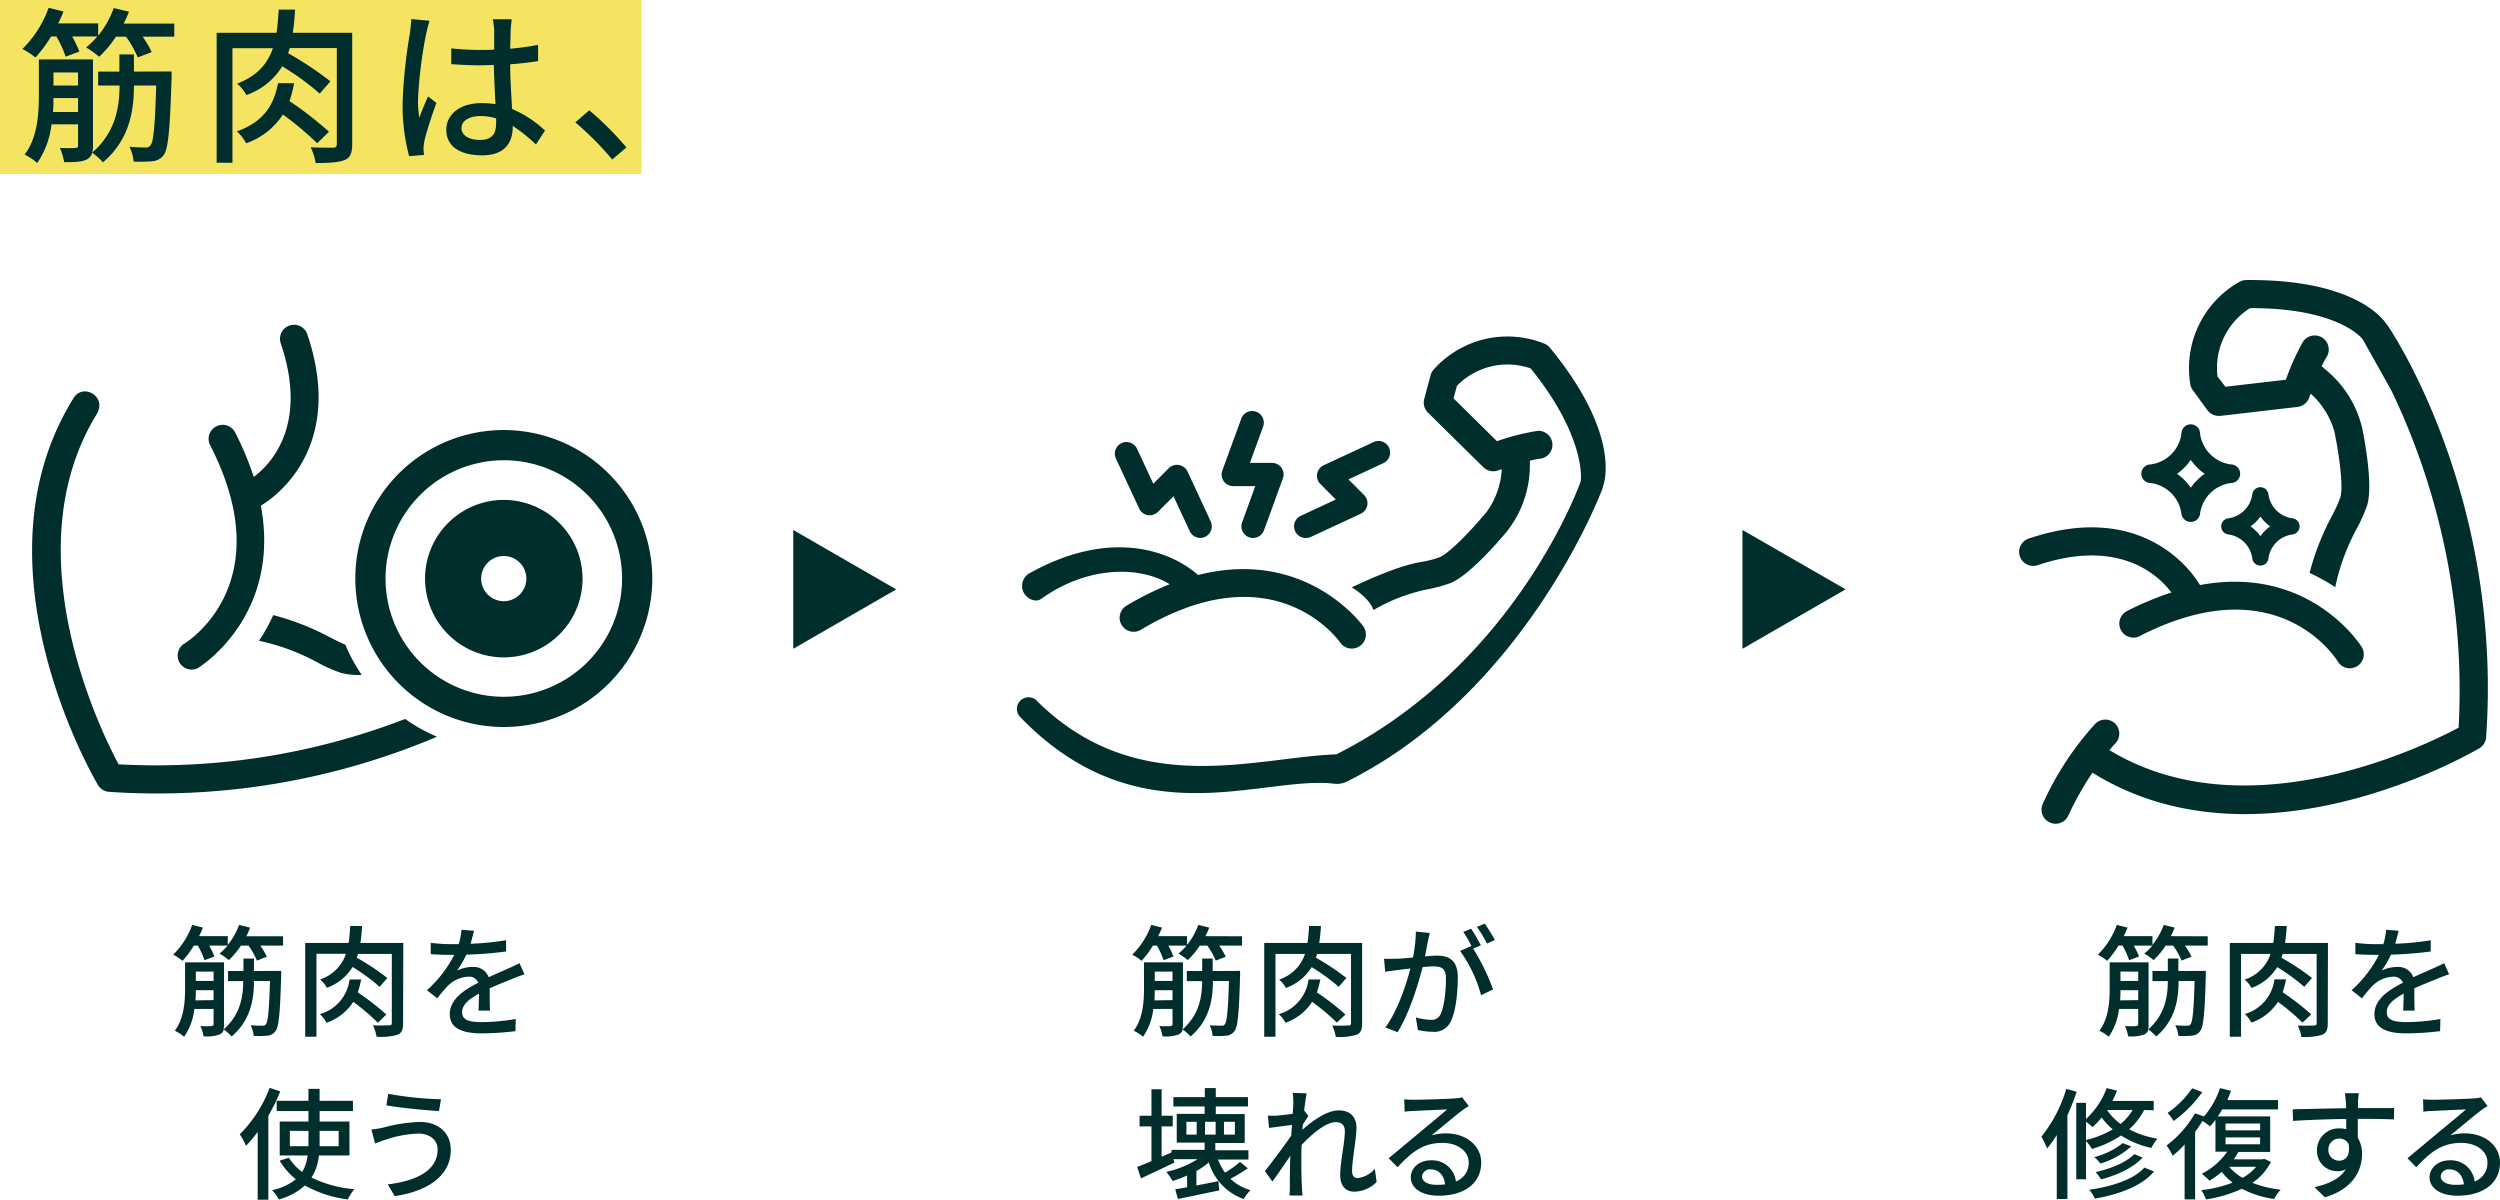 <svg xmlns="http://www.w3.org/2000/svg" width="537.76" height="258.06" viewBox="0 0 537.76 258.06">
  <defs>
    <style>
      .cls-1 {
        fill: #f4e462;
      }

      .cls-2 {
        fill: #002e2c;
      }
    </style>
  </defs>
  <g id="レイヤー_2" data-name="レイヤー 2">
    <g id="デザイン">
      <g>
        <rect class="cls-1" width="137.99" height="37.44"/>
        <g>
          <path class="cls-2" d="M170.63,139.56V114l22.15,12.78Z"/>
          <path class="cls-2" d="M374.81,139.56V114L397,126.77Z"/>
          <g>
            <path class="cls-2" d="M60.89,201.4v2H56a16,16,0,0,1,1.4,2.39l-2.13.84a16.47,16.47,0,0,0-1.82-3.23H51.82a16.19,16.19,0,0,1-2.6,3.12,13.44,13.44,0,0,0-2-1.4,13.43,13.43,0,0,0,1.74-1.72H45a22.59,22.59,0,0,1,1.12,2.34l-2.13.81a17.86,17.86,0,0,0-1.43-3.15h-.86a20.87,20.87,0,0,1-2.44,3.28,11.86,11.86,0,0,0-2-1.33,17,17,0,0,0,4.08-6.4l2.31.58a18.64,18.64,0,0,1-.83,1.84H49v1.88a14.74,14.74,0,0,0,2.42-4.3l2.36.58A16.75,16.75,0,0,1,53,201.4Zm-.41,7.44s0,.73,0,1c-.23,8.08-.49,11-1.2,11.93a2.33,2.33,0,0,1-1.71,1,18.3,18.3,0,0,1-3,.05,6.56,6.56,0,0,0-.66-2.29c1.07.1,2,.1,2.45.1s.65,0,.86-.36c.41-.55.67-2.91.85-9.26H54.63c0,3.9-.68,8.43-4.81,11.94a10.75,10.75,0,0,0-1.69-1.51,1.52,1.52,0,0,1-.86,1.07,8.26,8.26,0,0,1-3.48.41,9.08,9.08,0,0,0-.68-2.21c1.06.05,2.1.05,2.39,0s.44-.11.44-.42v-3.27H41.81a13.06,13.06,0,0,1-2.21,6,8.19,8.19,0,0,0-2-1.3c2-2.65,2.21-6.34,2.21-9.18V207h8.37v13.39a4,4,0,0,1-.1,1.06c3.69-3.22,4.21-7.17,4.24-10.4H49.06v-2.18h3.31v-2.68h2.26v2.68Zm-14.54,6.29V213H42.12c0,.7,0,1.4-.08,2.18ZM42.12,209v2h3.82v-2Z"/>
            <path class="cls-2" d="M86.71,220.1c0,1.35-.28,2.1-1.17,2.47A12.46,12.46,0,0,1,81,223a9.31,9.31,0,0,0-.78-2.45c1.51.08,3,0,3.49,0s.57-.15.57-.59V205.2H77c-.07.28-.18.57-.26.8a53.57,53.57,0,0,1,6.58,4.37l-1.66,1.9A42.44,42.44,0,0,0,75.84,208a10.65,10.65,0,0,1-5.54,4.48,5.94,5.94,0,0,0-1.45-1.8,8.65,8.65,0,0,0,5.56-5.51H68.07V223H65.65V202.83H75c.16-1.12.26-2.34.34-3.64h2.55c-.08,1.28-.19,2.5-.37,3.64h9.23ZM81.28,220A47.49,47.49,0,0,0,76,215.5,11.16,11.16,0,0,1,70.23,220a6.44,6.44,0,0,0-1.43-1.85,8.88,8.88,0,0,0,6.39-7.46h2.5a20.67,20.67,0,0,1-.73,2.78,54,54,0,0,1,6.14,4.76Z"/>
            <path class="cls-2" d="M101.22,203a58.33,58.33,0,0,0,7.64-.75v2.42a81.61,81.61,0,0,1-8.55.68,20.72,20.72,0,0,1-2,3.43,7.54,7.54,0,0,1,3.32-.78,3.42,3.42,0,0,1,3.49,2.21c1.61-.76,2.94-1.3,4.16-1.87.88-.39,1.64-.73,2.47-1.15l1.07,2.39c-.76.24-1.88.65-2.66,1-1.32.53-3,1.2-4.83,2,0,1.49,0,3.57.08,4.81h-2.48c.06-.91.08-2.39.11-3.66-2.24,1.22-3.64,2.42-3.64,4,0,1.77,1.69,2.13,4.31,2.13a44.82,44.82,0,0,0,7.23-.67l-.07,2.62a64.88,64.88,0,0,1-7.23.47c-3.88,0-6.89-.91-6.89-4.13s3.12-5.23,6.13-6.76a2.09,2.09,0,0,0-2.13-1.3,6.67,6.67,0,0,0-4.32,1.87,28.37,28.37,0,0,0-2.36,2.78L91.83,213a26.09,26.09,0,0,0,5.88-7.6H97c-1.1,0-2.89-.05-4.35-.15v-2.45a33.37,33.37,0,0,0,4.47.29c.5,0,1,0,1.54,0a12.73,12.73,0,0,0,.6-3.09l2.7.21C101.76,200.93,101.56,201.9,101.22,203Z"/>
            <path class="cls-2" d="M60.29,234.76A42.16,42.16,0,0,1,57.72,240v18.07H55.43V243.47a25.17,25.17,0,0,1-2.52,3A15.45,15.45,0,0,0,51.58,244,28.1,28.1,0,0,0,58,234Zm8.3,13.79A10.6,10.6,0,0,1,67,253.3a25.75,25.75,0,0,0,9.23,2.5A11.4,11.4,0,0,0,74.8,258a25.23,25.23,0,0,1-9.2-3A13.72,13.72,0,0,1,60,258a10,10,0,0,0-1.48-2,11.81,11.81,0,0,0,5.12-2.34,14.28,14.28,0,0,1-3.48-4l2-.63A10.37,10.37,0,0,0,65,252.08a8.78,8.78,0,0,0,1.17-3.53h-6v-7.31h6.18V239H59.51v-2.21h6.84v-2.57h2.4v2.57h7.17V239H68.75v2.24h6.42v7.31Zm-2.24-2v-3.3h-4v3.3Zm2.4-3.3v3.3h4.1v-3.3Z"/>
            <path class="cls-2" d="M90,243.84a23.82,23.82,0,0,0-7,1.3c-.78.23-1.64.57-2.31.83l-.81-3a23.69,23.69,0,0,0,2.57-.42,34,34,0,0,1,7.83-1.22c3.87,0,6.68,2.18,6.68,6.06,0,5.59-5.1,8.89-12.06,9.9l-1.49-2.52c6.37-.78,10.72-3.09,10.72-7.49C94.15,245.32,92.56,243.84,90,243.84Zm4.86-7.38L94.43,239c-2.93-.18-8.34-.7-11.31-1.23l.39-2.49A74.29,74.29,0,0,0,94.85,236.46Z"/>
          </g>
          <g>
            <path class="cls-2" d="M267.17,201.4v2h-4.92a17.06,17.06,0,0,1,1.41,2.39l-2.14.84a16.47,16.47,0,0,0-1.82-3.23h-1.61a16.19,16.19,0,0,1-2.6,3.12,12.5,12.5,0,0,0-2-1.4,14.15,14.15,0,0,0,1.75-1.72H251.3a20.69,20.69,0,0,1,1.12,2.34l-2.13.81a17.86,17.86,0,0,0-1.43-3.15H248a20.87,20.87,0,0,1-2.44,3.28,11.48,11.48,0,0,0-2-1.33,17,17,0,0,0,4.08-6.4l2.32.58a18.75,18.75,0,0,1-.84,1.84h6.22v1.88a14.74,14.74,0,0,0,2.42-4.3l2.36.58a16.75,16.75,0,0,1-.83,1.84Zm-.42,7.44s0,.73,0,1c-.23,8.08-.49,11-1.19,11.93a2.35,2.35,0,0,1-1.72,1,18.27,18.27,0,0,1-3,.05,6.34,6.34,0,0,0-.65-2.29c1.06.1,2,.1,2.44.1s.65,0,.86-.36c.42-.55.68-2.91.86-9.26H260.9c0,3.9-.68,8.43-4.81,11.94a10.75,10.75,0,0,0-1.69-1.51,1.52,1.52,0,0,1-.86,1.07,8.23,8.23,0,0,1-3.48.41,8.66,8.66,0,0,0-.68-2.21c1.07.05,2.11.05,2.39,0s.44-.11.44-.42v-3.27h-4.13a13.06,13.06,0,0,1-2.21,6,8,8,0,0,0-2-1.3c2-2.65,2.21-6.34,2.21-9.18V207h8.37v13.39a4,4,0,0,1-.1,1.06c3.69-3.22,4.21-7.17,4.24-10.4h-3.31v-2.18h3.31v-2.68h2.26v2.68Zm-14.54,6.29V213h-3.82c0,.7,0,1.4-.07,2.18ZM248.39,209v2h3.82v-2Z"/>
            <path class="cls-2" d="M293,220.1c0,1.35-.28,2.1-1.17,2.47a12.43,12.43,0,0,1-4.49.47,10.11,10.11,0,0,0-.78-2.45c1.5.08,3,0,3.48,0s.57-.15.57-.59V205.2h-7.3c-.08.28-.19.57-.26.8a54.17,54.17,0,0,1,6.57,4.37l-1.66,1.9a42.9,42.9,0,0,0-5.82-4.24,10.69,10.69,0,0,1-5.54,4.48,6,6,0,0,0-1.46-1.8,8.69,8.69,0,0,0,5.57-5.51h-6.35V223h-2.42V202.83h9.31c.16-1.12.26-2.34.34-3.64h2.55a36.1,36.1,0,0,1-.37,3.64H293Zm-5.43-.13a46.6,46.6,0,0,0-5.33-4.47A11.11,11.11,0,0,1,276.5,220a6.44,6.44,0,0,0-1.43-1.85,8.91,8.91,0,0,0,6.4-7.46H284a19.28,19.28,0,0,1-.73,2.78,54,54,0,0,1,6.14,4.76Z"/>
            <path class="cls-2" d="M307.15,202.44c-.15.81-.39,2.06-.62,3.28,1.06-.1,2-.16,2.62-.16,2.5,0,4.43,1,4.43,4.66,0,3.07-.4,7.25-1.49,9.44a3.88,3.88,0,0,1-4,2.28,14.28,14.28,0,0,1-3.1-.39l-.44-2.7a13.87,13.87,0,0,0,3.2.52,2.08,2.08,0,0,0,2.13-1.22c.78-1.64,1.15-4.94,1.15-7.65,0-2.23-1-2.62-2.65-2.62-.55,0-1.41.05-2.37.15-1,3.83-2.81,9.83-5.38,14L298,221c2.6-3.51,4.47-9.13,5.38-12.67-1.17.13-2.24.26-2.83.34s-1.88.24-2.58.37l-.26-2.81c.86.05,1.64,0,2.52,0s2.24-.13,3.7-.26a29.22,29.22,0,0,0,.62-5.59l3,.31C307.41,201.2,307.28,201.87,307.15,202.44Zm11.39.91-1.66.7a46.38,46.38,0,0,1,4.29,8.79l-2.58,1.23a29.73,29.73,0,0,0-4.52-9.52l2.42-1.07c0,.06.08.11.1.16a23.26,23.26,0,0,0-1.84-3.17l1.69-.71A41.53,41.53,0,0,1,318.54,203.35Zm3-1.14-1.69.75a26.79,26.79,0,0,0-2.16-3.58l1.69-.71A40,40,0,0,1,321.56,202.21Z"/>
            <path class="cls-2" d="M268.41,251.3a34.14,34.14,0,0,1-3.74,2.26A10.06,10.06,0,0,0,269,256a8.2,8.2,0,0,0-1.46,1.92,12,12,0,0,1-7.51-7.88,16.93,16.93,0,0,1-2.68,1.85V255c1.51-.29,3.12-.6,4.73-.94l.19,2c-3.12.65-6.43,1.35-8.9,1.84l-.57-2.08,2.55-.44v-2.52a24.73,24.73,0,0,1-3.12,1.17,15.15,15.15,0,0,0-1.35-1.95,21.35,21.35,0,0,0,6.71-2.73h-5.18l.21.73c-2.44,1.17-5.1,2.41-7.2,3.4l-.81-2.47c.86-.31,1.93-.75,3.07-1.25v-7.46h-2.55V240h2.55V234.3h2.19V240h2.39v2.29h-2.39v6.53l2.13-.94v-.54h7.12v-1.56h-6V239.6h6V238H252.4v-2h6.76v-1.95h2.36V236h6.92v2h-6.92v1.64h6.22v6.22h-6.32v1.56h7.12v2H262a11.76,11.76,0,0,0,1.51,2.83,23.64,23.64,0,0,0,3.23-2.31Zm-11-10h-2.21v2.75h2.21Zm4.08,0h-2.29v2.75h2.29Zm1.79,2.75h2.35v-2.75h-2.35Z"/>
            <path class="cls-2" d="M278.06,235.08l3,.1c-.13.68-.33,2-.54,3.77l.08,0,.85,1.1c-.31.46-.8,1.22-1.22,1.87,0,.36-.05.73-.1,1.12,2.05-1.85,5.25-4.19,7.82-4.19s3.83,1.51,3.83,3.67c0,2.62-.94,6.81-.94,9.49,0,.78.39,1.4,1.2,1.4a5.67,5.67,0,0,0,3.69-2l.39,2.84a6.85,6.85,0,0,1-4.84,2.08c-1.82,0-3-1.25-3-3.56,0-2.86,1-7,1-9.39,0-1.43-.72-2-2-2-2,0-5,2.44-7.28,4.88-.06.94-.08,1.85-.08,2.65,0,2.27,0,4.11.13,6.48,0,.47.08,1.22.13,1.77h-2.81c.05-.55.08-1.3.08-1.72,0-2.44,0-3.92.1-6.81-1.22,1.79-2.75,4-3.85,5.54l-1.61-2.26c1.43-1.82,4.27-5.57,5.67-7.67,0-.76.1-1.51.16-2.27l-4.94.65-.26-2.65a16.06,16.06,0,0,0,1.95,0c.8-.06,2.15-.21,3.4-.39.08-1.12.13-2,.13-2.27A15,15,0,0,0,278.06,235.08Z"/>
            <path class="cls-2" d="M304.16,236.56c1.35,0,7.28-.16,8.69-.29a7.46,7.46,0,0,0,1.66-.23l1.43,1.87c-.54.34-1.09.7-1.64,1.12-1.32,1-4.52,3.69-6.37,5.2a10.84,10.84,0,0,1,3.12-.44c4.35,0,7.57,2.67,7.57,6.32,0,4.13-3.3,7.09-9.15,7.09-3.59,0-6-1.58-6-3.95,0-1.92,1.71-3.66,4.29-3.66a5.14,5.14,0,0,1,5.41,4.55,4.23,4.23,0,0,0,2.75-4.09c0-2.44-2.39-4.21-5.64-4.21-4.16,0-6.6,1.95-9.67,5.23l-1.9-1.93c2-1.66,5.28-4.39,6.81-5.67s4.47-3.69,5.77-4.83c-1.37.05-5.87.26-7.23.34-.65,0-1.32.07-1.92.15l-.08-2.67C302.73,236.53,303.54,236.56,304.16,236.56Zm4.84,18.3a13.44,13.44,0,0,0,1.84-.1c-.2-1.9-1.35-3.22-3.06-3.22a1.72,1.72,0,0,0-1.9,1.48C305.88,254.16,307.15,254.86,309,254.86Z"/>
          </g>
          <g>
            <path class="cls-2" d="M474.89,201.4v2H470a16,16,0,0,1,1.4,2.39l-2.13.84a16.47,16.47,0,0,0-1.82-3.23h-1.61a16.19,16.19,0,0,1-2.6,3.12,13.44,13.44,0,0,0-2-1.4,13.43,13.43,0,0,0,1.74-1.72H459a22.59,22.59,0,0,1,1.12,2.34l-2.13.81a17.86,17.86,0,0,0-1.43-3.15h-.86a20.87,20.87,0,0,1-2.44,3.28,11.86,11.86,0,0,0-2-1.33,17,17,0,0,0,4.08-6.4l2.31.58a18.64,18.64,0,0,1-.83,1.84H463v1.88a14.74,14.74,0,0,0,2.42-4.3l2.36.58a16.75,16.75,0,0,1-.83,1.84Zm-.41,7.44s0,.73,0,1c-.23,8.08-.49,11-1.2,11.93a2.33,2.33,0,0,1-1.71,1,18.3,18.3,0,0,1-3,.05,6.56,6.56,0,0,0-.66-2.29c1.07.1,2,.1,2.45.1s.65,0,.86-.36c.41-.55.67-2.91.85-9.26h-3.45c0,3.9-.68,8.43-4.81,11.94a10.75,10.75,0,0,0-1.69-1.51,1.52,1.52,0,0,1-.86,1.07,8.26,8.26,0,0,1-3.48.41,9.08,9.08,0,0,0-.68-2.21c1.06.05,2.1.05,2.39,0s.44-.11.44-.42v-3.27h-4.13a13.06,13.06,0,0,1-2.21,6,8.19,8.19,0,0,0-2-1.3c2-2.65,2.21-6.34,2.21-9.18V207h8.37v13.39a4,4,0,0,1-.1,1.06c3.69-3.22,4.21-7.17,4.24-10.4h-3.31v-2.18h3.31v-2.68h2.26v2.68Zm-14.54,6.29V213h-3.82c0,.7,0,1.4-.08,2.18ZM456.12,209v2h3.82v-2Z"/>
            <path class="cls-2" d="M500.71,220.1c0,1.35-.28,2.1-1.17,2.47a12.46,12.46,0,0,1-4.5.47,9.31,9.31,0,0,0-.78-2.45c1.51.08,3.05,0,3.49,0s.57-.15.57-.59V205.2H491c-.07.28-.18.57-.26.8a53.57,53.57,0,0,1,6.58,4.37l-1.66,1.9a42.44,42.44,0,0,0-5.83-4.24,10.65,10.65,0,0,1-5.54,4.48,5.94,5.94,0,0,0-1.45-1.8,8.65,8.65,0,0,0,5.56-5.51h-6.34V223h-2.42V202.83H489c.16-1.12.26-2.34.34-3.64h2.55c-.08,1.28-.19,2.5-.37,3.64h9.23Zm-5.43-.13A47.49,47.49,0,0,0,490,215.5a11.16,11.16,0,0,1-5.72,4.47,6.44,6.44,0,0,0-1.43-1.85,8.88,8.88,0,0,0,6.39-7.46h2.5a20.67,20.67,0,0,1-.73,2.78,54,54,0,0,1,6.14,4.76Z"/>
            <path class="cls-2" d="M515.22,203a58.33,58.33,0,0,0,7.64-.75v2.42a81.61,81.61,0,0,1-8.55.68,20.72,20.72,0,0,1-2,3.43,7.54,7.54,0,0,1,3.32-.78,3.42,3.42,0,0,1,3.49,2.21c1.61-.76,2.94-1.3,4.16-1.87.88-.39,1.64-.73,2.47-1.15l1.07,2.39c-.76.24-1.88.65-2.66,1-1.32.53-3,1.2-4.83,2,0,1.49,0,3.57.08,4.81h-2.48c.06-.91.08-2.39.11-3.66-2.24,1.22-3.64,2.42-3.64,4,0,1.77,1.69,2.13,4.31,2.13a44.82,44.82,0,0,0,7.23-.67l-.07,2.62a64.88,64.88,0,0,1-7.23.47c-3.88,0-6.89-.91-6.89-4.13s3.12-5.23,6.13-6.76a2.09,2.09,0,0,0-2.13-1.3,6.67,6.67,0,0,0-4.32,1.87,28.37,28.37,0,0,0-2.36,2.78L505.83,213a26.09,26.09,0,0,0,5.88-7.6H511c-1.1,0-2.89-.05-4.35-.15v-2.45a33.37,33.37,0,0,0,4.47.29c.5,0,1,0,1.54,0a12.73,12.73,0,0,0,.6-3.09l2.7.21C515.76,200.93,515.56,201.9,515.22,203Z"/>
            <path class="cls-2" d="M446.71,234.84c-.57,1.69-1.25,3.41-2,5.07v18h-2.29V244.15a25.89,25.89,0,0,1-2.08,2.89,19.7,19.7,0,0,0-1.22-2.55,30.22,30.22,0,0,0,5.35-10.27Zm14.51,3.93a14.54,14.54,0,0,1-3.23,4.16,20.27,20.27,0,0,0,6.09,2,11.54,11.54,0,0,0-1.33,2,20.05,20.05,0,0,1-6.5-2.68,22.61,22.61,0,0,1-6.26,2.89,11.67,11.67,0,0,0-1.28-1.71v8.24h-2.1V237.23h2.1v3.46a17,17,0,0,0,4.45-6.63l2.21.55a19.93,19.93,0,0,1-1,2.21h8.9v2Zm-12.51,6.45a20.52,20.52,0,0,0,5.75-2.29,14.17,14.17,0,0,1-2.39-2.55,19.3,19.3,0,0,1-1.93,2.06c-.31-.29-.93-.78-1.43-1.15ZM463.35,252c-2.6,3.07-7.33,4.87-12.72,5.83a7.57,7.57,0,0,0-1.24-1.9c5-.73,9.62-2.24,11.88-4.78Zm-4.91-5.4a17.46,17.46,0,0,1-6.64,3.69,8.26,8.26,0,0,0-1.32-1.41,15.86,15.86,0,0,0,6.14-3Zm2.44,2.39c-2,2.21-5.43,3.77-8.92,4.7a10.74,10.74,0,0,0-1.19-1.56c3.22-.72,6.6-2.08,8.32-3.87Zm-7.64-10.22,0,0a11.94,11.94,0,0,0,2.91,3,11.5,11.5,0,0,0,2.58-3Z"/>
            <path class="cls-2" d="M488.49,249.92a11.6,11.6,0,0,1-4,4.5,23.43,23.43,0,0,0,6.09,1.48,10.21,10.21,0,0,0-1.41,2,20.86,20.86,0,0,1-6.91-2.19A29.07,29.07,0,0,1,474.5,258a7.67,7.67,0,0,0-1-2,26.71,26.71,0,0,0,6.74-1.61,13.13,13.13,0,0,1-2.34-2.31,19.46,19.46,0,0,1-2.63,1.89,16.26,16.26,0,0,0-1.66-1.48,15.12,15.12,0,0,0,5.48-4.76h-2.54V240.9c-.39.49-.78,1-1.18,1.38a11.29,11.29,0,0,0-1.61-1.15c-.49.79-1,1.59-1.58,2.34V258h-2.26V246.18a22.82,22.82,0,0,1-2.55,2.42,18.77,18.77,0,0,0-1.33-2.21,22.69,22.69,0,0,0,6.11-6.92l1.93.68a17.71,17.71,0,0,0,3.45-6.09l2.37.57c-.23.66-.49,1.3-.78,2H490v2H478a15.32,15.32,0,0,1-.94,1.51h11.26v7.64h-6.84a11.11,11.11,0,0,1-1,1.59h6.17l.39-.1Zm-14.77-15a26.7,26.7,0,0,1-6.16,6.21,14.05,14.05,0,0,0-1.3-1.74,20.44,20.44,0,0,0,5.28-5.3Zm5,8.22h7.44v-1.46h-7.44Zm0,3h7.44v-1.48h-7.44Zm.78,4.84a11,11,0,0,0,2.89,2.39,10.59,10.59,0,0,0,2.91-2.39Z"/>
            <path class="cls-2" d="M507.21,237.05c0,.32,0,.78,0,1.3H515l-.06,2.45c-1.53-.08-4-.13-7.77-.13,0,1.4,0,2.91,0,4.08a6.48,6.48,0,0,1,.91,3.46c0,3.46-1.85,7.54-8,9.33l-2.21-2.18c3.07-.68,5.46-1.82,6.71-3.82a4.09,4.09,0,0,1-1.82.39,4.34,4.34,0,0,1-4.37-4.53,4.69,4.69,0,0,1,4.83-4.68,5.22,5.22,0,0,1,1.46.18c0-.67,0-1.45,0-2.21-4,.06-8.21.21-11.44.42l-.08-2.5c2.94-.05,7.78-.18,11.5-.23,0-.57,0-1-.05-1.33-.08-.83-.16-1.63-.21-1.9h3A14.9,14.9,0,0,0,507.21,237.05Zm-4,12.61c1.35,0,2.36-1.06,2-3.51a2.15,2.15,0,0,0-2-1.24,2.34,2.34,0,0,0-2.37,2.44A2.28,2.28,0,0,0,503.21,249.66Z"/>
            <path class="cls-2" d="M523.31,236.56c1.35,0,7.28-.16,8.68-.29a7.46,7.46,0,0,0,1.66-.23l1.43,1.87c-.54.34-1.09.7-1.63,1.12-1.33,1-4.53,3.69-6.37,5.2a10.84,10.84,0,0,1,3.12-.44c4.34,0,7.56,2.67,7.56,6.32,0,4.13-3.3,7.09-9.15,7.09-3.59,0-6-1.58-6-3.95,0-1.92,1.72-3.66,4.29-3.66a5.14,5.14,0,0,1,5.41,4.55,4.23,4.23,0,0,0,2.75-4.09c0-2.44-2.39-4.21-5.64-4.21-4.16,0-6.6,1.95-9.67,5.23l-1.9-1.93c2-1.66,5.28-4.39,6.81-5.67s4.48-3.69,5.78-4.83c-1.38.05-5.88.26-7.23.34-.65,0-1.33.07-1.93.15l-.07-2.67C521.88,236.53,522.68,236.56,523.31,236.56Zm4.83,18.3a13.59,13.59,0,0,0,1.85-.1c-.21-1.9-1.35-3.22-3.07-3.22A1.73,1.73,0,0,0,525,253C525,254.16,526.3,254.86,528.14,254.86Z"/>
          </g>
          <g>
            <path class="cls-2" d="M37.49,5.08V7.89h-6.8a23.25,23.25,0,0,1,1.94,3.31l-3,1.15a22.85,22.85,0,0,0-2.52-4.46H24.93a23.19,23.19,0,0,1-3.6,4.32,19.34,19.34,0,0,0-2.81-2,17.92,17.92,0,0,0,2.41-2.37h-5.4a30.38,30.38,0,0,1,1.55,3.24l-2.95,1.11a25.09,25.09,0,0,0-2-4.35H11a28.86,28.86,0,0,1-3.38,4.53,15.29,15.29,0,0,0-2.81-1.83,23.51,23.51,0,0,0,5.65-8.86l3.2.79a25.16,25.16,0,0,1-1.15,2.56h8.61V7.67a19.92,19.92,0,0,0,3.34-5.94l3.28.79a24.42,24.42,0,0,1-1.15,2.56Zm-.58,10.29s0,1,0,1.44C36.55,28,36.19,32,35.22,33.34a3.24,3.24,0,0,1-2.37,1.33,25.17,25.17,0,0,1-4.11.07,8.86,8.86,0,0,0-.9-3.17,33.5,33.5,0,0,0,3.39.15,1.17,1.17,0,0,0,1.18-.51c.58-.75.94-4,1.19-12.81H28.81c0,5.4-.93,11.66-6.66,16.52a14.79,14.79,0,0,0-2.33-2.09,2.1,2.1,0,0,1-1.19,1.48c-1.05.54-2.59.57-4.83.57a12,12,0,0,0-.93-3.06,32.13,32.13,0,0,0,3.31,0c.47,0,.61-.14.61-.58V26.75H11.07A18,18,0,0,1,8,35.06a11.16,11.16,0,0,0-2.7-1.8c2.77-3.67,3.06-8.78,3.06-12.7V12.78H20V31.32a6.13,6.13,0,0,1-.14,1.48c5.11-4.47,5.83-9.94,5.86-14.4H21.11v-3h4.57v-3.7h3.13v3.7ZM16.79,24.09v-3H11.5c0,1,0,2-.11,3Zm-5.29-8.5V18.4h5.29V15.59Z"/>
            <path class="cls-2" d="M75.76,31c0,1.87-.4,2.92-1.62,3.42s-3.31.65-6.23.65a13,13,0,0,0-1.08-3.39c2.09.11,4.21.08,4.82.08s.8-.22.8-.83V10.34H62.33c-.11.39-.25.79-.36,1.11a73.73,73.73,0,0,1,9.11,6.05l-2.31,2.63a57,57,0,0,0-8.06-5.87A14.78,14.78,0,0,1,53,20.45,8.2,8.2,0,0,0,51,18c4.43-1.73,6.55-4.32,7.7-7.63H50V35H46.6V7.06H59.49c.21-1.55.36-3.24.46-5h3.53c-.11,1.76-.25,3.46-.5,5H75.76Zm-7.53-.18a65.87,65.87,0,0,0-7.38-6.19,15.36,15.36,0,0,1-7.91,6.19,9,9,0,0,0-2-2.56C57.33,26,59,21.89,59.81,17.89h3.46a28.83,28.83,0,0,1-1,3.86,75.65,75.65,0,0,1,8.49,6.58Z"/>
            <path class="cls-2" d="M91.67,7.24a95.47,95.47,0,0,0-1.76,14.25,22.92,22.92,0,0,0,.29,3.85c.5-1.47,1.29-3.27,1.87-4.6l1.8,1.4c-1,2.74-2.2,6.41-2.59,8.24A9.23,9.23,0,0,0,91.1,32c0,.36.07.9.1,1.33l-3.2.25a42.34,42.34,0,0,1-1.4-11.44A110.59,110.59,0,0,1,88.18,7.1c.11-.9.25-2.06.29-3l3.92.36C92.18,5.12,91.82,6.59,91.67,7.24Zm18.18-.86c0,.9-.07,2.44-.11,4.1a55.67,55.67,0,0,0,6-.83v3.49c-1.87.29-3.89.54-6,.69,0,3.6.29,6.84.4,9.61a23.75,23.75,0,0,1,7.09,4.64l-1.94,3a34.41,34.41,0,0,0-5-4v.18c0,3.31-1.58,6.15-6.59,6.15-4.85,0-7.7-2-7.7-5.47,0-3.31,2.85-5.76,7.67-5.76a19.51,19.51,0,0,1,2.91.22c-.14-2.52-.28-5.62-.36-8.42-1,0-2,.07-3,.07-2.09,0-4.07-.11-6.15-.25l0-3.39a57.57,57.57,0,0,0,6.23.33c1,0,2,0,3-.07V6.45A17.53,17.53,0,0,0,106,4.14h4.07C110,4.86,109.89,5.66,109.85,6.38ZM103.23,30.1c2.66,0,3.49-1.37,3.49-3.64v-1a11.76,11.76,0,0,0-3.35-.5c-2.41,0-4.1,1-4.1,2.59S100.92,30.1,103.23,30.1Z"/>
            <path class="cls-2" d="M123.75,26.32l3-2.6a67.24,67.24,0,0,1,8,8l-3.06,2.59A65.66,65.66,0,0,0,123.75,26.32Z"/>
          </g>
          <g>
            <path class="cls-2" d="M42.8,143.55c.21-.13,17.75-11.1,13.31-34.78,2.46-1.45,18.38-12,10-36.86a3,3,0,1,0-5.72,1.94c6,17.65-2.22,26.06-5.81,28.74a65,65,0,0,0-4-9.57,3,3,0,0,0-5.37,2.76c15.12,29.46-4.61,42.07-5.47,42.61A3,3,0,0,0,38.22,141a3,3,0,0,0,4.58,2.58Z"/>
            <path class="cls-2" d="M25.51,164.41c-4.1-7.66-22.67-45.75-4.83-75.12,2.61-4-2.88-7-4.86-3.65C9.25,96.18,6.9,107.57,6.9,118.44c0,26,13.36,49.05,14.17,50.41a3,3,0,0,0,2.39,1.48A154.3,154.3,0,0,0,94,158.48a37,37,0,0,1-6.85-3.83A148.78,148.78,0,0,1,25.51,164.41Z"/>
            <path class="cls-2" d="M71.09,137.15a55.71,55.71,0,0,0-12.31-4.84,39,39,0,0,1-3.07,5.53,46.05,46.05,0,0,1,12.66,4.7,33.62,33.62,0,0,0,4.94,2.19,15.33,15.33,0,0,0,4.5.45,36.17,36.17,0,0,1-3.53-6.51C73.41,138.32,72.31,137.77,71.09,137.15Z"/>
            <path class="cls-2" d="M108.37,99a25.44,25.44,0,1,1-25.44,25.44A25.47,25.47,0,0,1,108.37,99m0-6.5a31.94,31.94,0,1,0,31.94,31.94,32,32,0,0,0-31.94-31.94Z"/>
            <path class="cls-2" d="M108.37,107.53a16.94,16.94,0,1,0,16.94,16.94A17,17,0,0,0,108.37,107.53Zm0,21.79a4.86,4.86,0,1,1,4.85-4.85A4.86,4.86,0,0,1,108.37,129.32Z"/>
          </g>
          <g>
            <g>
              <path class="cls-2" d="M251.6,125.67a65,65,0,0,0-9.29,4.62,3,3,0,1,0,3.1,5.18c28.42-17,42.28,1.9,42.86,2.73a3,3,0,0,0,5-3.45c-.15-.21-12.22-17-35.57-11.06-4.8-4.33-17.6-10.65-36-.52a3.16,3.16,0,0,0-1.64,4c.64,1.53,2.58,2.6,3.94,1.63C233.91,121.69,245.21,121.69,251.6,125.67Z"/>
              <path class="cls-2" d="M344.82,104.74c0-.15.06-.3.09-.45.43-1.3,3.18-11.58-11.51-29.49a3.11,3.11,0,0,0-1.1-.84,21.28,21.28,0,0,0-23.88,5.49,3,3,0,0,0-.69,1.25l-1.37,5.12a3,3,0,0,0,.56,2.67,2.85,2.85,0,0,0,.23.26l11.92,11.75a3,3,0,0,0,3.1.71l.87-.3a17.23,17.23,0,0,1-3.32,9.29l-.28.33a8,8,0,0,1-.55.61,3.92,3.92,0,0,0-.37.46c-3.14,3.61-7,7.49-8.83,8.25a21.83,21.83,0,0,1-4.22,1.07c-4.17.71-10,3.2-14.7,5.42,2,1.22,4.1,3.11,4.66,4.88a38.84,38.84,0,0,1,11.3-4.39,32.9,32.9,0,0,0,5.23-1.39c3.77-1.53,9.35-7.75,12.21-11.15a2.86,2.86,0,0,0,.3-.41,23,23,0,0,0,4.61-14.17,1.07,1.07,0,0,0,0-.25h0c0-.13,0-.22-.05-.34a14.09,14.09,0,0,1,2.13-.44,3,3,0,1,0-.46-6A51.93,51.93,0,0,0,322,94.9l-9.34-9.21.73-2.69a15.17,15.17,0,0,1,15.87-3.75l.15.19c11.42,14.22,10.77,23.37,10.6,24.12,0,0-13.64,39.08-52.54,58.7C270,162.88,244.77,172,223.27,151a2.51,2.51,0,1,0-3.77,3.29c25.26,26.1,51.43,12.63,67.27,14.26a4.91,4.91,0,0,0,2.79-.35C327.68,149.29,344.29,106.46,344.82,104.74Z"/>
            </g>
            <path class="cls-2" d="M269.53,115.72a2.42,2.42,0,0,1-.86-.16,2.5,2.5,0,0,1-1.49-3.2l2.84-7.79h-4.74a2.5,2.5,0,0,1-2.35-3.36L267,90.06a2.5,2.5,0,0,1,4.7,1.71l-2.84,7.8h4.74a2.49,2.49,0,0,1,2.35,3.35l-4.06,11.15A2.51,2.51,0,0,1,269.53,115.72Z"/>
            <path class="cls-2" d="M258.19,115.72a2.49,2.49,0,0,1-2.26-1.45l-3.51-7.52-3.35,3.36a2.52,2.52,0,0,1-2.2.69,2.48,2.48,0,0,1-1.83-1.41l-5-10.75a2.5,2.5,0,0,1,4.54-2.11l3.5,7.52,3.35-3.36a2.51,2.51,0,0,1,4,.71l5,10.76a2.51,2.51,0,0,1-2.27,3.56Z"/>
            <path class="cls-2" d="M280.87,115.72a2.5,2.5,0,0,1-1.06-4.77l7.52-3.5L284,104.09a2.49,2.49,0,0,1,.71-4l10.75-5a2.5,2.5,0,1,1,2.12,4.53l-7.52,3.5,3.35,3.36a2.48,2.48,0,0,1,.7,2.2,2.52,2.52,0,0,1-1.41,1.83l-10.76,5A2.47,2.47,0,0,1,280.87,115.72Z"/>
          </g>
          <g>
            <g>
              <path class="cls-2" d="M467.08,127.45a64.58,64.58,0,0,0-9.57,4,3,3,0,1,0,2.76,5.37c29.45-15.12,42.07,4.61,42.6,5.47a3,3,0,0,0,2.58,1.46,3,3,0,0,0,1.56-.44,3,3,0,0,0,1-4.15c-.13-.21-11.1-17.74-34.78-13.31-1.45-2.45-12-18.38-36.86-10a3,3,0,1,0,1.94,5.72C456,115.65,464.39,123.87,467.08,127.45Z"/>
              <path class="cls-2" d="M513.65,70.09a2,2,0,0,0-.3-.36c-.73-1.15-7-9.73-30.19-9.49a3,3,0,0,0-1.35.33,21.31,21.31,0,0,0-10.67,22.06,2.92,2.92,0,0,0,.55,1.31l3.13,4.29a3,3,0,0,0,2.43,1.23l.35,0,16.62-1.93a3,3,0,0,0,2.49-2l.32-.86a17.24,17.24,0,0,1,5.17,8.4c0,.14.05.29.08.43s.1.53.13.81a2.63,2.63,0,0,0,.13.57c.84,4.71,1.47,10.12.89,12.06a29.41,29.41,0,0,1-1.8,4,55,55,0,0,0-4.83,12.3,40.56,40.56,0,0,1,5.52,3.07A45.85,45.85,0,0,1,507,113.61a34.23,34.23,0,0,0,2.19-4.94c1.16-3.9-.19-12.15-1.05-16.51a4.43,4.43,0,0,0-.13-.49,23.09,23.09,0,0,0-8.16-12.47L499.7,79l0,0-.3-.18a14.69,14.69,0,0,1,1-1.93,3,3,0,1,0-5-3.41,51.3,51.3,0,0,0-3.7,8.2l-13,1.51L477,81a15.16,15.16,0,0,1,7-14.72h.23c18.24,0,23.52,6.1,24,6.71l6.16,11a149.25,149.25,0,0,1,14.47,72.53c-7.66,4.09-45.75,22.67-75.12,4.83.77-.91,1.25-1.42,1.27-1.44a3,3,0,1,0-4.31-4.22,64.88,64.88,0,0,0-11.28,17.22,3,3,0,0,0,1.49,4,2.92,2.92,0,0,0,1.25.28,3,3,0,0,0,2.75-1.76,63.56,63.56,0,0,1,5.19-9.22c10.54,6.56,21.92,8.91,32.79,8.91,26,0,49.05-13.36,50.42-14.16a3.05,3.05,0,0,0,1.47-2.4C538.36,107.12,514.66,71.58,513.65,70.09Z"/>
            </g>
            <path class="cls-2" d="M471.24,112.27h0a2,2,0,0,1-2-1.74,7.7,7.7,0,0,0-6.63-6.63,2,2,0,0,1,0-4,7.71,7.71,0,0,0,6.63-6.63,2,2,0,0,1,4,0,7.71,7.71,0,0,0,6.63,6.63,2,2,0,0,1,0,4,7.7,7.7,0,0,0-6.63,6.63A2,2,0,0,1,471.24,112.27Zm-2.95-10.35a11.69,11.69,0,0,1,2.95,3,11.89,11.89,0,0,1,3-3,11.89,11.89,0,0,1-3-3A11.69,11.69,0,0,1,468.29,101.92Z"/>
            <path class="cls-2" d="M486.22,121.66h0a1.76,1.76,0,0,1-1.74-1.53,6,6,0,0,0-5.17-5.17,1.75,1.75,0,0,1,0-3.47,6,6,0,0,0,5.17-5.17,1.75,1.75,0,0,1,3.47,0,6,6,0,0,0,5.18,5.17,1.75,1.75,0,0,1,0,3.47,6,6,0,0,0-5.18,5.17A1.74,1.74,0,0,1,486.22,121.66Zm-2.11-8.43a9.34,9.34,0,0,1,2.11,2.1,9.3,9.3,0,0,1,2.1-2.1,9.55,9.55,0,0,1-2.1-2.11A9.6,9.6,0,0,1,484.11,113.23Z"/>
          </g>
        </g>
      </g>
    </g>
  </g>
</svg>
